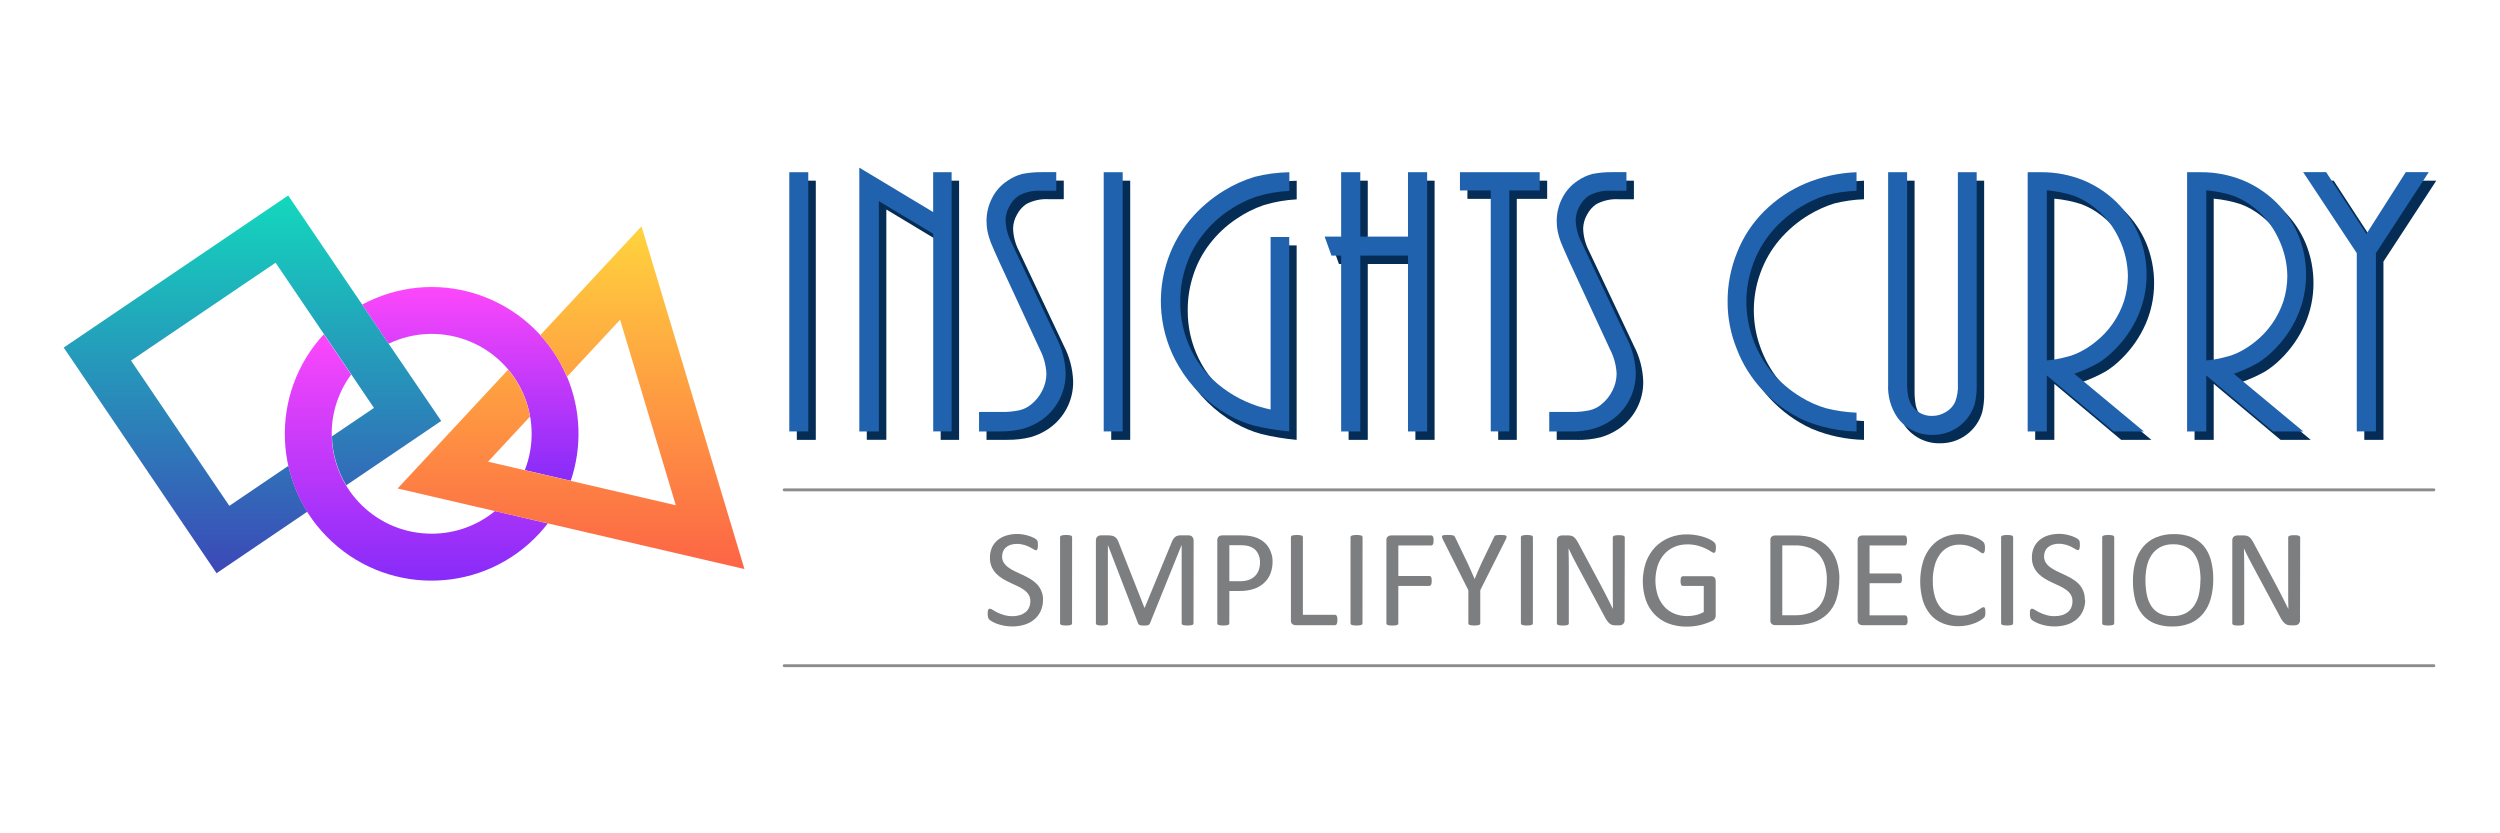 <?xml version="1.0" encoding="utf-8"?>
<!-- Generator: Adobe Illustrator 28.2.0, SVG Export Plug-In . SVG Version: 6.00 Build 0)  -->
<svg version="1.1" id="Layer_1" xmlns="http://www.w3.org/2000/svg" xmlns:xlink="http://www.w3.org/1999/xlink" x="0px" y="0px"
	 viewBox="0 0 432 144" style="enable-background:new 0 0 432 144;" xml:space="preserve">
<style type="text/css">
	.st0{fill:#052C54;}
	.st1{fill:#2062AD;}
	.st2{fill:none;stroke:#8C8C8D;stroke-width:0.5;stroke-linecap:round;stroke-miterlimit:10;}
	.st3{fill:#7D7E80;}
	.st4{fill:url(#Path_42_00000048459985109930387190000005759295886600922783_);}
	.st5{fill:url(#Path_43_00000054244387727865337870000016862682590332786856_);}
	.st6{fill:url(#Path_44_00000121996015799318768230000009799981990641691316_);}
	.st7{fill:url(#Path_45_00000035494576175085253370000014268220527702158224_);}
	.st8{fill:url(#Path_42_00000149354008593070263480000015139714467490867363_);}
	.st9{fill:url(#Path_43_00000004530690783081339000000007623906548264536745_);}
	.st10{fill:url(#Path_44_00000060015323197342088560000013037982687777069462_);}
	.st11{fill:url(#Path_45_00000114059146567540421420000010910717056290248085_);}
	.st12{fill:#9D9D9D;}
	.st13{fill:#FFFFFF;}
	.st14{fill:none;stroke:#9D9D9D;stroke-width:0.5;stroke-linecap:round;stroke-miterlimit:10;}
	.st15{fill:url(#Path_42_00000172429901698218543890000012231595042206076043_);}
	.st16{fill:url(#Path_43_00000159438841609207389780000000825357711990894253_);}
	.st17{fill:url(#Path_44_00000029748607997899960580000006371689156663877271_);}
	.st18{fill:url(#Path_45_00000039095499752733803710000012697910773004161670_);}
	.st19{fill:url(#Path_42_00000152945892013737405170000009644367777892823222_);}
	.st20{fill:url(#Path_43_00000158005443318843224260000015670531610808703393_);}
	.st21{fill:url(#Path_44_00000115485284854685858210000004518497579966773669_);}
	.st22{fill:url(#Path_45_00000088853293216280854200000008576496383687564976_);}
	.st23{fill:url(#Path_42_00000011711247606187767630000000151109442000932283_);}
	.st24{fill:url(#Path_43_00000130647666468846701730000016832679727192620978_);}
	.st25{fill:url(#Path_44_00000079462179400670112830000002059873048201194154_);}
	.st26{fill:url(#Path_45_00000169536853309748790700000008674280122021708445_);}
	.st27{fill:url(#Path_42_00000001643770523223421090000001447246368768922280_);}
	.st28{fill:url(#Path_43_00000075162012004252205570000005270895281758666171_);}
	.st29{fill:url(#Path_44_00000162335714869862949630000009091469021123163526_);}
	.st30{fill:url(#Path_45_00000171698271698935597000000008240183540189734558_);}
</style>
<g>
	
		<rect id="Rectangle_1_00000031209169381790292810000012365284686544745346_" x="137.69" y="31.22" class="st0" width="3.28" height="44.79"/>
	<path id="Path_1_00000153694658145816108770000016966345936611692452_" class="st0" d="M165.73,31.22v44.79h-3.18V41.85l-9.39-5.65
		v39.8h-3.38V30.43l12.76,7.68v-6.89H165.73z"/>
	<path id="Path_2_00000080184179834429904460000011455054840981912728_" class="st0" d="M174.04,76.01h-3.57v-3.38h3.9
		c1.04,0.03,2.07-0.07,3.09-0.29c0.73-0.17,1.42-0.51,2-0.99c0.81-0.65,1.47-1.46,1.93-2.4c0.47-0.9,0.71-1.9,0.72-2.92
		c-0.07-1.45-0.45-2.87-1.12-4.17l-7.02-15.15c-0.7-1.53-1.19-2.66-1.48-3.38c-0.24-0.62-0.43-1.25-0.56-1.9
		c-0.11-0.58-0.16-1.16-0.16-1.75c-0.01-1.42,0.33-2.81,0.99-4.07c0.61-1.2,1.53-2.22,2.66-2.95c0.75-0.52,1.58-0.9,2.46-1.15
		c1.16-0.23,2.35-0.33,3.54-0.3h2.4v3.21h-2.62c-1.34-0.08-2.69,0.22-3.87,0.85c-0.68,0.47-1.24,1.1-1.61,1.84
		c-0.41,0.71-0.63,1.51-0.66,2.32c0.03,1.37,0.38,2.72,1.02,3.94l7.75,16.38c0.99,1.9,1.54,4,1.61,6.14
		c0.06,3.25-1.52,6.32-4.2,8.17c-0.96,0.66-2.03,1.16-3.15,1.48c-1.32,0.33-2.68,0.48-4.04,0.46"/>
	
		<rect id="Rectangle_2_00000152963068661404697920000017713581885560476824_" x="192.02" y="31.22" class="st0" width="3.28" height="44.79"/>
	<path id="Path_3_00000119113205450705640600000007649735325584709810_" class="st0" d="M224.06,42.41v33.6
		c-2.07-0.19-4.12-0.53-6.14-1.02c-1.55-0.43-3.04-1.05-4.43-1.84c-1.77-1.01-3.4-2.24-4.85-3.67c-1.41-1.4-2.64-2.98-3.64-4.69
		c-3.38-5.66-4.05-12.53-1.84-18.74c0.86-2.38,2.12-4.6,3.73-6.56c1.66-1.99,3.63-3.69,5.84-5.05c1.68-1.04,3.49-1.86,5.38-2.43
		c1.95-0.49,3.95-0.75,5.96-0.78v3.22c-1.91,0.1-3.81,0.43-5.65,0.98c-1.7,0.58-3.3,1.38-4.78,2.4c-1.75,1.17-3.31,2.63-4.59,4.3
		c-1.24,1.6-2.2,3.4-2.82,5.32c-0.67,1.98-1,4.05-0.99,6.14c-0.03,2.91,0.62,5.78,1.9,8.39c1.27,2.59,3.15,4.84,5.48,6.55
		c2.44,1.83,5.25,3.1,8.23,3.72V42.41H224.06z"/>
	<path id="Path_4_00000108293803617335923080000018391945041844522163_" class="st0" d="M247.9,31.22v44.79h-3.32V45.62h-8.23v30.39
		h-3.31V45.62h-1.67l-1.18-3.28h2.85V31.22h3.31v11.13h8.23V31.22H247.9z"/>
	<path id="Path_5_00000110439607325463801610000006706498448378965897_" class="st0" d="M262.1,34.36v41.65h-3.21V34.36h-5.32v-3.14
		h13.78v3.14H262.1z"/>
	<path id="Path_6_00000000188640114223905600000009764221949921922459_" class="st0" d="M272.58,76.01h-3.58v-3.38h3.9
		c1.04,0.03,2.07-0.07,3.09-0.29c0.73-0.17,1.42-0.51,2-0.99c0.81-0.65,1.47-1.46,1.93-2.4c0.47-0.9,0.71-1.9,0.72-2.92
		c-0.07-1.45-0.45-2.87-1.12-4.17l-7.02-15.15c-0.7-1.53-1.19-2.66-1.48-3.38c-0.24-0.62-0.43-1.25-0.56-1.9
		c-0.11-0.58-0.17-1.16-0.17-1.75c-0.01-1.42,0.33-2.81,0.99-4.07c0.61-1.2,1.53-2.22,2.66-2.95c0.75-0.52,1.58-0.9,2.46-1.15
		c1.17-0.23,2.36-0.33,3.54-0.29h2.4v3.21h-2.63c-1.34-0.08-2.69,0.22-3.87,0.85c-0.68,0.47-1.24,1.1-1.61,1.84
		c-0.41,0.71-0.63,1.51-0.66,2.33c0.03,1.37,0.38,2.72,1.02,3.94l7.75,16.38c0.99,1.9,1.54,4,1.61,6.14
		c0.06,3.25-1.52,6.32-4.2,8.17c-0.96,0.66-2.03,1.16-3.15,1.48c-1.32,0.33-2.68,0.48-4.04,0.46"/>
	<path id="Path_7_00000132051356488714346780000003833712215719530670_" class="st0" d="M322.1,72.76v3.25
		c-3.11-0.07-6.19-0.72-9.06-1.93c-2.73-1.25-5.19-3.04-7.22-5.25c-1.92-2.06-3.43-4.48-4.43-7.12c-1.04-2.58-1.58-5.33-1.57-8.11
		c-0.02-2.95,0.55-5.87,1.67-8.6c1.05-2.65,2.64-5.05,4.66-7.06c2.05-2.04,4.46-3.66,7.12-4.79c2.8-1.17,5.79-1.82,8.83-1.93v3.21
		c-1.73,0.06-3.44,0.31-5.12,0.72c-1.55,0.48-3.04,1.16-4.43,2c-1.92,1.16-3.64,2.62-5.09,4.33c-1.41,1.68-2.51,3.59-3.25,5.65
		c-1.53,4.17-1.53,8.76,0,12.93c0.74,2.06,1.83,3.98,3.22,5.68c1.45,1.73,3.18,3.21,5.12,4.37c1.34,0.82,2.79,1.46,4.3,1.9
		C318.57,72.44,320.33,72.69,322.1,72.76"/>
	<path id="Path_8_00000013877212499412013780000015449535310820948136_" class="st0" d="M339.61,31.22h3.25v36.75
		c0.03,1.09-0.08,2.18-0.33,3.25c-0.93,3.19-3.86,5.38-7.19,5.38c-2.42,0.09-4.74-1.03-6.17-2.99c-1.16-1.69-1.72-3.72-1.61-5.77
		V31.22h3.28v36.46c-0.01,0.78,0.06,1.56,0.2,2.33c0.12,0.56,0.34,1.09,0.66,1.57c0.79,1.13,2.1,1.78,3.48,1.74
		c0.82,0,1.63-0.23,2.33-0.66c0.7-0.39,1.26-0.99,1.61-1.71c0.39-1.01,0.56-2.1,0.49-3.18L339.61,31.22z"/>
	<path id="Path_9_00000096753374692816586250000003221399519745778336_" class="st0" d="M359.75,66.03l12.01,9.98h-5.22l-11.55-9.68
		v9.68h-3.31V31.22h2.43c2.42-0.01,4.81,0.45,7.06,1.34c4.37,1.74,7.87,5.15,9.71,9.48c0.9,2.2,1.36,4.55,1.35,6.92
		c0,2.4-0.49,4.78-1.45,6.99c-0.99,2.26-2.4,4.31-4.17,6.04c-0.83,0.84-1.75,1.58-2.76,2.2C362.54,64.93,361.17,65.55,359.75,66.03
		 M354.99,34.33v29.4c1.09-0.09,2.16-0.27,3.21-0.56c0.94-0.21,1.84-0.54,2.69-0.99c0.87-0.45,1.69-0.99,2.46-1.61
		c1.16-0.9,2.18-1.98,3.02-3.18c0.85-1.21,1.51-2.54,1.97-3.94c0.43-1.38,0.65-2.82,0.66-4.26c-0.02-2.29-0.56-4.54-1.57-6.59
		c-0.96-2.05-2.39-3.85-4.17-5.25c-1.08-0.88-2.3-1.58-3.61-2.07C358.13,34.79,356.57,34.47,354.99,34.33"/>
	<path id="Path_10_00000073002938781030878550000003677921225379874467_" class="st0" d="M387.29,66.03l12.01,9.98h-5.22
		l-11.55-9.68v9.68h-3.31V31.22h2.43c2.42-0.01,4.81,0.45,7.06,1.34c4.37,1.74,7.87,5.15,9.71,9.48c0.9,2.2,1.36,4.55,1.35,6.92
		c0,2.4-0.49,4.78-1.45,6.99c-0.98,2.27-2.4,4.32-4.16,6.05c-0.83,0.84-1.75,1.58-2.76,2.2c-1.31,0.74-2.68,1.35-4.09,1.84
		 M382.53,34.33v29.4c1.09-0.09,2.16-0.27,3.21-0.56c0.94-0.21,1.84-0.54,2.69-0.99c0.87-0.45,1.69-0.99,2.46-1.61
		c1.16-0.9,2.18-1.98,3.02-3.18c0.85-1.21,1.51-2.54,1.97-3.94c0.43-1.38,0.65-2.82,0.66-4.26c-0.02-2.29-0.56-4.54-1.57-6.59
		c-0.96-2.05-2.39-3.85-4.17-5.25c-1.08-0.88-2.3-1.58-3.61-2.07C385.68,34.79,384.11,34.47,382.53,34.33"/>
	<path id="Path_11_00000163779725643399041990000005151351015718030015_" class="st0" d="M411.86,45.2v30.81h-3.31V45.2l-9.26-13.98
		h3.97l6.96,10.67l6.8-10.67h3.97L411.86,45.2z"/>
	
		<rect id="Rectangle_3_00000107566874431572799560000003245829441983763102_" x="136.39" y="29.76" class="st1" width="3.28" height="44.79"/>
	<path id="Path_12_00000085238030453959533830000007364738807035189682_" class="st1" d="M164.44,29.76v44.79h-3.18V40.4l-9.39-5.64
		v39.8h-3.38V28.97l12.76,7.68v-6.89H164.44z"/>
	<path id="Path_13_00000108269108705100056470000008046468719429468851_" class="st1" d="M172.75,74.56h-3.57v-3.38h3.9
		c1.04,0.03,2.07-0.07,3.09-0.29c0.73-0.17,1.42-0.51,2-0.99c0.81-0.65,1.47-1.46,1.93-2.4c0.47-0.9,0.71-1.9,0.72-2.92
		c-0.07-1.45-0.45-2.87-1.12-4.17l-7.02-15.15c-0.7-1.53-1.19-2.66-1.48-3.38c-0.24-0.62-0.43-1.25-0.56-1.9
		c-0.11-0.57-0.17-1.15-0.17-1.74c-0.01-1.42,0.33-2.81,0.99-4.07c0.61-1.2,1.53-2.22,2.66-2.95c0.75-0.52,1.58-0.9,2.46-1.15
		c1.17-0.23,2.35-0.34,3.54-0.32h2.4v3.21h-2.62c-1.34-0.08-2.69,0.22-3.87,0.85c-0.68,0.47-1.24,1.1-1.61,1.84
		c-0.41,0.71-0.63,1.51-0.66,2.33c0.03,1.37,0.38,2.72,1.02,3.94l7.75,16.38c0.99,1.9,1.54,4,1.61,6.14
		c0.06,3.25-1.52,6.32-4.2,8.17c-0.96,0.66-2.03,1.16-3.15,1.48c-1.32,0.33-2.68,0.48-4.04,0.46"/>
	
		<rect id="Rectangle_4_00000142170893415324653780000016389504500540697790_" x="190.72" y="29.76" class="st1" width="3.28" height="44.79"/>
	<path id="Path_14_00000087407771762167200460000018127028490155495817_" class="st1" d="M222.78,40.95v33.6
		c-2.07-0.19-4.12-0.53-6.14-1.02c-1.55-0.43-3.04-1.05-4.43-1.84c-1.77-1.01-3.4-2.24-4.85-3.67c-1.41-1.4-2.64-2.97-3.64-4.68
		c-3.38-5.66-4.05-12.53-1.84-18.74c0.85-2.39,2.11-4.61,3.72-6.57c1.66-1.99,3.63-3.69,5.84-5.05c1.68-1.04,3.49-1.86,5.38-2.43
		c1.96-0.49,3.96-0.76,5.98-0.79v3.22c-1.91,0.1-3.81,0.43-5.65,0.98c-1.7,0.58-3.31,1.38-4.8,2.4c-1.75,1.17-3.31,2.63-4.59,4.3
		c-1.24,1.6-2.2,3.4-2.82,5.32c-0.67,1.98-1,4.05-0.99,6.14c-0.03,2.91,0.62,5.78,1.9,8.39c1.27,2.59,3.15,4.84,5.48,6.55
		c2.44,1.83,5.25,3.09,8.23,3.71V40.95H222.78z"/>
	<path id="Path_15_00000061455677583816799950000016436112866927087030_" class="st1" d="M246.61,29.76v44.8h-3.31V44.17h-8.24
		v30.39h-3.31V44.17h-1.67l-1.18-3.28h2.85V29.76h3.31v11.13h8.24V29.76H246.61z"/>
	<path id="Path_16_00000069360557014036976450000010989373286081376949_" class="st1" d="M260.81,32.91v41.64h-3.21V32.91h-5.32
		v-3.16h13.78v3.16H260.81z"/>
	<path id="Path_17_00000065784978088487134680000015815773124860174233_" class="st1" d="M271.29,74.56h-3.58v-3.38h3.9
		c1.04,0.03,2.07-0.07,3.09-0.29c0.73-0.17,1.42-0.51,2-0.99c0.81-0.65,1.47-1.46,1.93-2.4c0.47-0.9,0.71-1.9,0.72-2.92
		c-0.07-1.45-0.45-2.87-1.12-4.17l-7.02-15.15c-0.7-1.53-1.19-2.66-1.48-3.38c-0.24-0.62-0.43-1.25-0.56-1.9
		c-0.11-0.57-0.17-1.15-0.17-1.74c-0.01-1.42,0.33-2.81,0.99-4.07c0.61-1.2,1.53-2.22,2.66-2.95c0.75-0.52,1.58-0.9,2.46-1.15
		c1.17-0.23,2.35-0.34,3.54-0.32h2.4v3.21h-2.63c-1.34-0.08-2.69,0.22-3.87,0.85c-0.68,0.47-1.24,1.1-1.61,1.84
		c-0.41,0.71-0.63,1.51-0.66,2.33c0.03,1.37,0.38,2.72,1.02,3.94l7.75,16.38c0.99,1.9,1.54,4,1.61,6.14
		c0.06,3.25-1.52,6.32-4.2,8.17c-0.96,0.66-2.03,1.16-3.15,1.48C274.01,74.44,272.65,74.59,271.29,74.56"/>
	<path id="Path_18_00000065771312007702999460000011792131974092600966_" class="st1" d="M320.81,71.31v3.25
		c-3.11-0.07-6.19-0.72-9.06-1.93c-2.73-1.25-5.19-3.04-7.22-5.25c-1.92-2.06-3.43-4.48-4.43-7.12c-1.04-2.58-1.58-5.33-1.57-8.11
		c-0.02-2.95,0.55-5.87,1.67-8.6c1.05-2.65,2.64-5.05,4.66-7.06c2.05-2.04,4.46-3.66,7.12-4.79c2.8-1.17,5.8-1.83,8.83-1.94v3.21
		c-1.73,0.06-3.44,0.31-5.12,0.72c-1.55,0.48-3.04,1.16-4.43,2c-1.92,1.16-3.64,2.62-5.09,4.33c-1.41,1.68-2.51,3.59-3.25,5.65
		c-1.53,4.17-1.53,8.76,0,12.93c0.74,2.06,1.83,3.98,3.22,5.68c1.45,1.73,3.18,3.21,5.12,4.37c1.34,0.82,2.79,1.46,4.3,1.9
		C317.28,70.98,319.04,71.24,320.81,71.31"/>
	<path id="Path_19_00000183216847834941057350000016984652852579971481_" class="st1" d="M338.32,29.76h3.25v36.76
		c0.03,1.09-0.08,2.18-0.33,3.25c-0.93,3.19-3.86,5.38-7.19,5.38c-2.42,0.09-4.74-1.03-6.17-2.99c-1.16-1.7-1.72-3.73-1.61-5.78
		V29.76h3.28v36.47c-0.01,0.78,0.06,1.56,0.2,2.33c0.12,0.56,0.34,1.09,0.66,1.57c0.79,1.13,2.1,1.78,3.48,1.74
		c0.82,0,1.63-0.23,2.33-0.66c0.7-0.39,1.26-0.99,1.61-1.71c0.39-1.01,0.56-2.1,0.49-3.18L338.32,29.76z"/>
	<path id="Path_20_00000163032935026087202960000006461193177005083039_" class="st1" d="M358.45,64.58l12.01,9.98h-5.22
		l-11.55-9.68v9.68h-3.31v-44.8h2.43c2.42-0.01,4.81,0.45,7.06,1.34c2.18,0.88,4.16,2.17,5.84,3.81c1.65,1.62,2.96,3.55,3.87,5.68
		c0.9,2.2,1.36,4.55,1.35,6.92c0,2.4-0.49,4.78-1.45,6.99c-0.98,2.26-2.4,4.31-4.17,6.04c-0.83,0.84-1.75,1.58-2.76,2.2
		C361.25,63.47,359.88,64.09,358.45,64.58 M353.69,32.88v29.4c1.09-0.09,2.16-0.27,3.21-0.56c0.94-0.21,1.84-0.54,2.69-0.99
		c0.87-0.45,1.69-0.99,2.46-1.61c1.16-0.9,2.18-1.98,3.02-3.18c0.85-1.21,1.51-2.54,1.97-3.94c0.43-1.38,0.65-2.82,0.66-4.26
		c-0.02-2.29-0.56-4.54-1.57-6.59c-0.96-2.05-2.38-3.85-4.16-5.25c-1.08-0.88-2.3-1.58-3.61-2.07
		C356.84,33.34,355.28,33.02,353.69,32.88"/>
	<path id="Path_21_00000080201541357099177570000007248061407784903092_" class="st1" d="M386,64.58l12.01,9.98h-5.22l-11.55-9.68
		v9.68h-3.31v-44.8h2.44c2.42-0.01,4.81,0.45,7.06,1.34c2.18,0.88,4.16,2.17,5.84,3.81c1.65,1.62,2.96,3.55,3.87,5.68
		c0.9,2.2,1.36,4.55,1.35,6.92c0,2.4-0.49,4.78-1.45,6.99c-0.98,2.26-2.4,4.31-4.17,6.04c-0.83,0.84-1.75,1.58-2.76,2.2
		c-1.31,0.74-2.68,1.35-4.09,1.84 M381.24,32.88v29.4c1.09-0.09,2.16-0.27,3.21-0.56c0.94-0.21,1.84-0.54,2.69-0.99
		c0.87-0.45,1.69-0.99,2.46-1.61c1.16-0.9,2.18-1.98,3.02-3.18c0.85-1.21,1.51-2.54,1.97-3.94c0.43-1.38,0.65-2.82,0.66-4.26
		c-0.02-2.29-0.56-4.54-1.57-6.59c-0.96-2.05-2.38-3.85-4.16-5.25c-1.08-0.88-2.3-1.58-3.61-2.07
		C384.39,33.34,382.83,33.02,381.24,32.88"/>
	<path id="Path_22_00000174571832122617115450000003410545784312996493_" class="st1" d="M410.56,43.74v30.81h-3.31V43.74
		l-9.26-13.99h3.97l6.96,10.67l6.8-10.67h3.97L410.56,43.74z"/>
	
		<line id="Line_1_00000119829051321631531770000017084155563727567261_" class="st2" x1="135.51" y1="84.65" x2="420.57" y2="84.65"/>
	
		<line id="Line_2_00000149354338742451563640000012343873063347943299_" class="st2" x1="135.51" y1="115.03" x2="420.57" y2="115.03"/>
	<path id="Path_23_00000005263626268888503780000015114224933906896815_" class="st3" d="M180.23,103.67
		c0.01,0.67-0.13,1.33-0.41,1.94c-0.26,0.56-0.64,1.05-1.12,1.45c-0.5,0.41-1.07,0.71-1.68,0.89c-0.67,0.2-1.37,0.3-2.08,0.3
		c-0.49,0-0.97-0.04-1.45-0.13c-0.4-0.08-0.8-0.18-1.19-0.32c-0.3-0.11-0.59-0.24-0.87-0.4c-0.18-0.09-0.34-0.21-0.49-0.35
		c-0.1-0.1-0.17-0.23-0.2-0.37c-0.05-0.19-0.07-0.39-0.07-0.59c0-0.15,0.01-0.29,0.02-0.44c0.01-0.1,0.04-0.19,0.08-0.28
		c0.02-0.06,0.06-0.11,0.12-0.15c0.05-0.03,0.11-0.04,0.17-0.04c0.17,0.03,0.34,0.1,0.47,0.2c0.6,0.39,1.26,0.69,1.94,0.89
		c0.51,0.15,1.04,0.22,1.56,0.2c0.42,0.01,0.83-0.06,1.23-0.18c0.35-0.11,0.67-0.28,0.96-0.51c0.27-0.22,0.48-0.5,0.61-0.82
		c0.15-0.34,0.22-0.72,0.21-1.09c0.01-0.39-0.09-0.78-0.29-1.11c-0.21-0.32-0.48-0.6-0.79-0.82c-0.35-0.25-0.73-0.47-1.12-0.65
		l-1.29-0.6c-0.44-0.2-0.87-0.43-1.28-0.68c-0.41-0.24-0.78-0.54-1.11-0.87c-0.33-0.34-0.6-0.74-0.8-1.18
		c-0.22-0.51-0.32-1.07-0.3-1.62c-0.01-0.6,0.11-1.19,0.35-1.73c0.22-0.5,0.56-0.93,0.98-1.28c0.44-0.36,0.95-0.62,1.5-0.79
		c0.61-0.18,1.24-0.27,1.88-0.27c0.35,0,0.7,0.03,1.04,0.09c0.33,0.06,0.66,0.14,0.98,0.24c0.28,0.09,0.55,0.2,0.82,0.33
		c0.17,0.08,0.33,0.18,0.48,0.3c0.06,0.05,0.11,0.11,0.15,0.18c0.03,0.05,0.05,0.11,0.06,0.17c0.02,0.08,0.03,0.16,0.04,0.25
		c0,0.1,0.01,0.22,0.01,0.37c0,0.15,0,0.27-0.02,0.38c-0.01,0.1-0.03,0.19-0.06,0.28c-0.02,0.06-0.05,0.12-0.1,0.17
		c-0.04,0.04-0.09,0.06-0.15,0.06c-0.15-0.02-0.29-0.08-0.41-0.17c-0.19-0.11-0.41-0.24-0.69-0.38c-0.31-0.16-0.63-0.29-0.96-0.38
		c-0.41-0.12-0.83-0.18-1.25-0.17c-0.38-0.01-0.77,0.05-1.13,0.17c-0.29,0.1-0.56,0.26-0.79,0.46c-0.21,0.19-0.36,0.42-0.47,0.68
		c-0.1,0.27-0.16,0.55-0.16,0.84c-0.01,0.39,0.09,0.78,0.3,1.11c0.21,0.32,0.48,0.6,0.8,0.82c0.36,0.26,0.73,0.48,1.13,0.66
		l1.3,0.61c0.44,0.2,0.87,0.43,1.29,0.67c0.41,0.24,0.79,0.53,1.13,0.86c0.34,0.34,0.61,0.74,0.8,1.18
		C180.15,102.57,180.26,103.12,180.23,103.67"/>
	<path id="Path_24_00000054960314340465026040000017169970791707231659_" class="st3" d="M185.25,107.71c0,0.06-0.02,0.12-0.05,0.17
		c-0.04,0.05-0.1,0.09-0.17,0.11c-0.1,0.03-0.21,0.06-0.32,0.07c-0.16,0.02-0.33,0.03-0.5,0.03c-0.17,0-0.33-0.01-0.49-0.03
		c-0.11-0.01-0.22-0.04-0.32-0.07c-0.07-0.02-0.13-0.06-0.17-0.11c-0.03-0.05-0.05-0.11-0.05-0.17V92.82c0-0.06,0.02-0.12,0.06-0.17
		c0.05-0.05,0.11-0.09,0.18-0.11c0.11-0.03,0.21-0.06,0.32-0.07c0.16-0.02,0.32-0.03,0.48-0.03c0.17,0,0.33,0.01,0.5,0.03
		c0.11,0.01,0.22,0.04,0.32,0.07c0.07,0.02,0.12,0.06,0.17,0.11c0.03,0.05,0.05,0.11,0.05,0.17L185.25,107.71z"/>
	<path id="Path_25_00000091012655192792427550000002299344702382415543_" class="st3" d="M206.24,107.71c0,0.06-0.02,0.12-0.05,0.17
		c-0.04,0.06-0.11,0.1-0.17,0.11c-0.1,0.03-0.21,0.05-0.31,0.07c-0.17,0.02-0.33,0.03-0.5,0.03c-0.16,0-0.33-0.01-0.49-0.03
		c-0.11-0.01-0.22-0.04-0.32-0.07c-0.06-0.02-0.12-0.06-0.16-0.11c-0.03-0.05-0.05-0.11-0.05-0.17V94.2h-0.02l-5.48,13.57
		c-0.02,0.05-0.06,0.1-0.1,0.15c-0.06,0.05-0.12,0.08-0.19,0.1c-0.1,0.03-0.2,0.05-0.3,0.06c-0.14,0.01-0.27,0.02-0.41,0.02
		c-0.14,0-0.29-0.01-0.43-0.02c-0.1-0.01-0.2-0.04-0.3-0.07c-0.07-0.02-0.14-0.06-0.19-0.11c-0.04-0.04-0.07-0.08-0.09-0.13
		l-5.23-13.57h-0.01v13.51c0,0.06-0.02,0.12-0.05,0.17c-0.04,0.05-0.1,0.09-0.17,0.11c-0.11,0.03-0.21,0.05-0.32,0.07
		c-0.17,0.02-0.34,0.03-0.51,0.03c-0.17,0-0.33-0.01-0.5-0.03c-0.11-0.01-0.21-0.04-0.31-0.07c-0.06-0.02-0.12-0.06-0.16-0.11
		c-0.03-0.05-0.05-0.11-0.05-0.17V93.44c-0.03-0.27,0.07-0.53,0.27-0.72c0.17-0.14,0.38-0.22,0.6-0.21h1.27
		c0.23,0,0.46,0.02,0.68,0.07c0.18,0.04,0.36,0.12,0.51,0.23c0.15,0.11,0.27,0.24,0.36,0.4c0.11,0.18,0.19,0.37,0.26,0.56
		l4.43,11.23h0.06l4.62-11.2c0.08-0.21,0.17-0.42,0.29-0.61c0.09-0.15,0.21-0.29,0.35-0.41c0.12-0.1,0.27-0.17,0.42-0.21
		c0.17-0.05,0.36-0.07,0.54-0.07h1.33c0.12,0,0.23,0.02,0.35,0.05c0.11,0.03,0.2,0.09,0.28,0.17c0.08,0.08,0.15,0.18,0.19,0.29
		c0.05,0.14,0.08,0.28,0.08,0.43L206.24,107.71z"/>
	<path id="Path_26_00000108270652751618602770000005332192466487763865_" class="st3" d="M219.9,97.05c0.01,0.72-0.12,1.43-0.38,2.1
		c-0.25,0.61-0.62,1.15-1.1,1.59c-0.51,0.46-1.1,0.81-1.75,1.02c-0.8,0.26-1.64,0.38-2.48,0.36h-1.76v5.59
		c0,0.06-0.02,0.12-0.06,0.17c-0.04,0.05-0.1,0.09-0.17,0.11c-0.1,0.03-0.21,0.06-0.31,0.07c-0.33,0.04-0.67,0.04-1,0
		c-0.11-0.01-0.21-0.04-0.32-0.07c-0.07-0.02-0.13-0.06-0.17-0.11c-0.03-0.05-0.05-0.11-0.05-0.17V93.4
		c-0.03-0.26,0.07-0.51,0.25-0.69c0.16-0.13,0.36-0.2,0.56-0.2h3.32c0.33,0,0.66,0.01,0.96,0.04c0.37,0.04,0.73,0.1,1.09,0.18
		c0.45,0.11,0.88,0.28,1.28,0.52c0.42,0.24,0.8,0.56,1.11,0.93c0.31,0.38,0.55,0.81,0.7,1.28C219.82,95.97,219.91,96.51,219.9,97.05
		 M217.73,97.22c0.02-0.55-0.1-1.09-0.35-1.58c-0.2-0.39-0.51-0.72-0.88-0.95c-0.33-0.2-0.7-0.34-1.08-0.4
		c-0.36-0.05-0.72-0.08-1.08-0.08h-1.91v6.22h1.86c0.53,0.02,1.05-0.07,1.55-0.24c0.39-0.15,0.74-0.37,1.04-0.66
		c0.28-0.29,0.5-0.64,0.63-1.02C217.66,98.09,217.73,97.65,217.73,97.22"/>
	<path id="Path_27_00000116196929867871315200000004829195671162896289_" class="st3" d="M231.1,107.12c0,0.14-0.01,0.27-0.02,0.41
		c-0.01,0.09-0.04,0.19-0.08,0.27c-0.03,0.07-0.08,0.12-0.13,0.17c-0.05,0.04-0.12,0.06-0.18,0.06h-6.86
		c-0.19,0-0.37-0.07-0.52-0.19c-0.18-0.17-0.27-0.41-0.24-0.65V92.82c0-0.06,0.02-0.12,0.05-0.17c0.04-0.06,0.1-0.1,0.17-0.11
		c0.11-0.03,0.21-0.06,0.32-0.07c0.33-0.04,0.66-0.04,0.99,0c0.11,0.01,0.21,0.04,0.32,0.07c0.07,0.02,0.13,0.06,0.17,0.11
		c0.03,0.05,0.05,0.11,0.05,0.17v13.42h5.56c0.07,0,0.13,0.02,0.18,0.06c0.06,0.04,0.1,0.09,0.13,0.16
		c0.04,0.08,0.07,0.18,0.08,0.27C231.09,106.86,231.1,107,231.1,107.12"/>
	<path id="Path_28_00000173866597007934508070000015279708357635428738_" class="st3" d="M235.44,107.71c0,0.06-0.02,0.12-0.05,0.17
		c-0.04,0.05-0.1,0.09-0.17,0.11c-0.1,0.03-0.21,0.06-0.32,0.07c-0.16,0.02-0.33,0.03-0.5,0.03c-0.17,0-0.33-0.01-0.49-0.03
		c-0.11-0.01-0.22-0.04-0.32-0.07c-0.07-0.02-0.13-0.06-0.17-0.12c-0.03-0.05-0.05-0.11-0.05-0.17V92.82c0-0.06,0.02-0.12,0.06-0.17
		c0.05-0.05,0.11-0.09,0.18-0.11c0.11-0.03,0.21-0.06,0.32-0.07c0.16-0.02,0.32-0.03,0.48-0.03c0.17,0,0.33,0.01,0.5,0.03
		c0.11,0.01,0.22,0.04,0.32,0.07c0.07,0.02,0.12,0.06,0.17,0.11c0.03,0.05,0.05,0.11,0.05,0.17L235.44,107.71z"/>
	<path id="Path_29_00000023994763678499387480000006726374433092403095_" class="st3" d="M247.72,93.39c0,0.13-0.01,0.26-0.02,0.4
		c-0.01,0.1-0.04,0.19-0.09,0.27c-0.03,0.06-0.08,0.11-0.14,0.15c-0.05,0.03-0.1,0.05-0.16,0.05h-5.68v5.27H247
		c0.06,0,0.11,0.01,0.16,0.04c0.06,0.03,0.1,0.08,0.14,0.14c0.04,0.08,0.07,0.17,0.08,0.26c0.02,0.14,0.02,0.27,0.02,0.41
		c0,0.13-0.01,0.26-0.02,0.39c-0.01,0.09-0.04,0.18-0.08,0.26c-0.04,0.06-0.08,0.11-0.14,0.16c-0.05,0.03-0.1,0.05-0.16,0.06h-5.37
		v6.47c0,0.06-0.02,0.11-0.05,0.16c-0.04,0.06-0.1,0.1-0.17,0.12c-0.1,0.03-0.21,0.06-0.31,0.07c-0.17,0.02-0.34,0.03-0.5,0.03
		c-0.16,0-0.33-0.01-0.49-0.03c-0.11-0.01-0.22-0.04-0.32-0.07c-0.07-0.02-0.13-0.06-0.17-0.12c-0.03-0.05-0.05-0.11-0.05-0.16
		V93.36c-0.03-0.24,0.06-0.49,0.25-0.65c0.15-0.12,0.33-0.18,0.52-0.19h6.98c0.06,0,0.11,0.02,0.16,0.05
		c0.06,0.04,0.11,0.09,0.14,0.16c0.05,0.09,0.07,0.18,0.09,0.28c0.02,0.14,0.02,0.27,0.02,0.41"/>
	<path id="Path_30_00000177484270063730146190000006186555633873126553_" class="st3" d="M255.79,101.99v5.72
		c0,0.06-0.01,0.12-0.04,0.17c-0.04,0.05-0.1,0.09-0.17,0.11c-0.1,0.03-0.21,0.06-0.32,0.07c-0.33,0.04-0.66,0.04-0.98,0
		c-0.11-0.02-0.22-0.04-0.32-0.07c-0.07-0.02-0.14-0.06-0.18-0.11c-0.03-0.05-0.05-0.11-0.05-0.17v-5.72l-4.39-8.75
		c-0.07-0.14-0.13-0.28-0.16-0.43c-0.03-0.08,0-0.18,0.06-0.24c0.09-0.07,0.21-0.11,0.32-0.11c0.15-0.02,0.37-0.02,0.63-0.02
		c0.19,0,0.39,0.01,0.58,0.02c0.12,0.01,0.24,0.03,0.36,0.07c0.08,0.02,0.15,0.06,0.2,0.12c0.05,0.06,0.09,0.13,0.12,0.2l2.15,4.46
		c0.2,0.43,0.4,0.87,0.6,1.33s0.4,0.93,0.61,1.4h0.02c0.18-0.46,0.37-0.91,0.57-1.36c0.2-0.45,0.39-0.89,0.59-1.34l2.16-4.48
		c0.02-0.07,0.05-0.14,0.1-0.2c0.04-0.06,0.1-0.1,0.17-0.13c0.1-0.03,0.21-0.06,0.32-0.07c0.17-0.02,0.34-0.02,0.51-0.02
		c0.23,0,0.45,0.01,0.68,0.03c0.12,0.01,0.24,0.05,0.34,0.12c0.07,0.06,0.09,0.15,0.07,0.24c-0.04,0.15-0.09,0.29-0.16,0.42
		L255.79,101.99z"/>
	<path id="Path_31_00000104685317116744698770000003465378384505243018_" class="st3" d="M264.88,107.71c0,0.06-0.02,0.12-0.05,0.17
		c-0.04,0.05-0.1,0.09-0.17,0.11c-0.1,0.03-0.21,0.06-0.32,0.07c-0.16,0.02-0.33,0.03-0.5,0.03c-0.17,0-0.33-0.01-0.49-0.03
		c-0.11-0.01-0.22-0.04-0.32-0.07c-0.07-0.02-0.12-0.06-0.17-0.12c-0.03-0.05-0.05-0.11-0.05-0.17V92.82c0-0.06,0.02-0.12,0.06-0.17
		c0.05-0.05,0.11-0.09,0.18-0.11c0.11-0.03,0.21-0.06,0.32-0.07c0.16-0.02,0.32-0.03,0.48-0.03c0.17,0,0.33,0.01,0.5,0.03
		c0.11,0.01,0.22,0.04,0.32,0.07c0.07,0.02,0.12,0.06,0.17,0.11c0.03,0.05,0.05,0.11,0.05,0.17L264.88,107.71z"/>
	<path id="Path_32_00000179641970877207356120000017591371098174052772_" class="st3" d="M280.73,107.17
		c0.01,0.14-0.02,0.28-0.08,0.41c-0.05,0.11-0.12,0.2-0.2,0.27c-0.09,0.07-0.19,0.12-0.29,0.16c-0.1,0.03-0.21,0.05-0.32,0.05h-0.68
		c-0.19,0-0.38-0.02-0.56-0.07c-0.17-0.05-0.32-0.13-0.46-0.24c-0.17-0.14-0.31-0.3-0.43-0.47c-0.17-0.25-0.33-0.5-0.46-0.77
		l-4.73-8.82c-0.25-0.46-0.5-0.93-0.75-1.43c-0.25-0.5-0.48-0.98-0.7-1.46h-0.03c0.02,0.58,0.03,1.16,0.04,1.76s0.01,1.19,0.01,1.79
		v9.37c0,0.06-0.02,0.11-0.05,0.16c-0.04,0.06-0.1,0.1-0.17,0.12c-0.1,0.03-0.21,0.06-0.32,0.07c-0.33,0.04-0.67,0.04-1,0
		c-0.11-0.01-0.21-0.04-0.31-0.07c-0.07-0.02-0.12-0.06-0.16-0.12c-0.03-0.05-0.05-0.1-0.05-0.16V93.4
		c-0.02-0.26,0.08-0.51,0.27-0.68c0.17-0.13,0.38-0.2,0.59-0.2h1.02c0.2-0.01,0.4,0.01,0.6,0.06c0.16,0.04,0.3,0.11,0.43,0.2
		c0.14,0.11,0.27,0.24,0.37,0.38c0.14,0.2,0.27,0.4,0.38,0.61l3.64,6.81c0.22,0.42,0.44,0.82,0.65,1.22c0.2,0.4,0.41,0.79,0.6,1.17
		c0.19,0.38,0.38,0.76,0.57,1.13s0.38,0.75,0.56,1.12h0.01c-0.02-0.63-0.02-1.29-0.03-1.97s0-1.34,0-1.97v-8.42
		c0-0.06,0.02-0.11,0.06-0.16c0.04-0.06,0.1-0.1,0.17-0.12c0.1-0.04,0.21-0.07,0.32-0.08c0.17-0.02,0.34-0.02,0.51-0.02
		c0.16,0,0.32,0.01,0.48,0.02c0.11,0.01,0.22,0.04,0.32,0.08c0.06,0.03,0.12,0.07,0.16,0.12c0.03,0.05,0.05,0.1,0.05,0.16
		L280.73,107.17z"/>
	<path id="Path_33_00000147935935484870388250000007060402226714113432_" class="st3" d="M296.51,94.62c0,0.14-0.01,0.27-0.02,0.41
		c-0.01,0.1-0.04,0.2-0.07,0.29c-0.02,0.06-0.06,0.12-0.12,0.16c-0.05,0.03-0.1,0.05-0.16,0.05c-0.18-0.04-0.34-0.11-0.48-0.23
		c-0.29-0.19-0.59-0.36-0.9-0.5c-0.43-0.21-0.89-0.38-1.35-0.5c-0.61-0.16-1.23-0.24-1.86-0.23c-0.79-0.01-1.58,0.15-2.3,0.47
		c-0.66,0.3-1.25,0.74-1.73,1.29c-0.49,0.58-0.86,1.25-1.09,1.97c-0.51,1.67-0.5,3.45,0.04,5.11c0.25,0.72,0.64,1.38,1.14,1.94
		c0.48,0.53,1.08,0.93,1.74,1.2c0.71,0.28,1.46,0.42,2.23,0.41c0.49,0,0.98-0.06,1.46-0.17c0.48-0.11,0.94-0.29,1.37-0.52v-4.52
		h-3.6c-0.13,0-0.26-0.08-0.31-0.2c-0.08-0.2-0.11-0.42-0.1-0.63c0-0.13,0.01-0.26,0.02-0.39c0.01-0.09,0.04-0.18,0.08-0.26
		c0.03-0.06,0.07-0.11,0.13-0.15c0.05-0.03,0.12-0.05,0.18-0.05h4.93c0.09,0,0.18,0.02,0.26,0.05c0.09,0.03,0.17,0.08,0.24,0.15
		c0.08,0.07,0.14,0.16,0.17,0.26c0.04,0.12,0.06,0.25,0.06,0.38v5.91c0,0.19-0.03,0.37-0.11,0.54c-0.1,0.18-0.26,0.33-0.46,0.41
		c-0.29,0.14-0.59,0.27-0.9,0.38c-0.37,0.14-0.76,0.25-1.14,0.35c-0.39,0.1-0.79,0.17-1.19,0.21c-0.39,0.05-0.79,0.07-1.19,0.07
		c-1.1,0.02-2.19-0.17-3.21-0.55c-0.9-0.35-1.72-0.89-2.39-1.59c-0.67-0.71-1.17-1.55-1.49-2.47c-0.7-2.13-0.69-4.43,0.04-6.55
		c0.34-0.95,0.88-1.82,1.57-2.56c0.69-0.71,1.52-1.27,2.43-1.64c1-0.4,2.07-0.6,3.15-0.58c0.56,0,1.12,0.05,1.67,0.16
		c0.47,0.09,0.93,0.21,1.39,0.37c0.36,0.12,0.7,0.27,1.02,0.45c0.21,0.11,0.4,0.25,0.57,0.41c0.1,0.1,0.18,0.22,0.22,0.36
		c0.05,0.19,0.07,0.39,0.06,0.59"/>
	<path id="Path_34_00000098917452086447030150000002304092602202915727_" class="st3" d="M317.83,100.04
		c0.02,1.19-0.15,2.38-0.51,3.52c-0.3,0.94-0.82,1.79-1.5,2.49c-0.68,0.67-1.52,1.18-2.43,1.48c-1.11,0.35-2.27,0.52-3.43,0.49
		h-3.28c-0.19,0-0.37-0.07-0.52-0.19c-0.18-0.17-0.27-0.41-0.24-0.65V93.36c-0.03-0.24,0.06-0.49,0.24-0.65
		c0.15-0.12,0.33-0.18,0.52-0.18h3.51c1.16-0.03,2.31,0.15,3.41,0.52c0.88,0.32,1.68,0.83,2.33,1.5c0.64,0.68,1.13,1.48,1.43,2.37
		c0.34,1.01,0.5,2.08,0.49,3.14 M315.68,100.13c0.01-0.79-0.1-1.58-0.31-2.34c-0.19-0.69-0.52-1.33-0.98-1.88
		c-0.46-0.53-1.03-0.95-1.68-1.23c-0.84-0.32-1.73-0.47-2.63-0.44h-2.1v12.08h2.12c0.85,0.02,1.7-0.1,2.51-0.37
		c0.65-0.23,1.24-0.62,1.7-1.14c0.48-0.56,0.83-1.21,1.02-1.92c0.24-0.89,0.36-1.81,0.34-2.74"/>
	<path id="Path_35_00000083791965546914987390000017198425618413232820_" class="st3" d="M329.64,107.17c0,0.13-0.01,0.25-0.02,0.38
		c-0.01,0.1-0.04,0.19-0.09,0.27c-0.03,0.06-0.08,0.12-0.14,0.16c-0.05,0.03-0.11,0.05-0.17,0.05h-7.45c-0.19,0-0.37-0.07-0.52-0.19
		c-0.18-0.16-0.27-0.41-0.25-0.65V93.36c-0.03-0.24,0.06-0.49,0.25-0.65c0.15-0.12,0.33-0.18,0.52-0.18h7.37
		c0.06,0,0.12,0.02,0.17,0.05c0.06,0.04,0.1,0.09,0.12,0.16c0.04,0.09,0.06,0.18,0.08,0.27c0.02,0.14,0.03,0.27,0.03,0.41
		c0,0.13-0.01,0.25-0.03,0.38c-0.01,0.09-0.04,0.18-0.08,0.26c-0.05,0.13-0.17,0.21-0.3,0.2h-6.07v4.84h5.2
		c0.06,0,0.12,0.02,0.17,0.06c0.06,0.04,0.1,0.09,0.13,0.15c0.04,0.08,0.07,0.17,0.08,0.26c0.02,0.13,0.02,0.26,0.02,0.4
		c0,0.12-0.01,0.25-0.02,0.37c-0.01,0.09-0.04,0.17-0.08,0.25c-0.03,0.06-0.08,0.11-0.13,0.14c-0.05,0.03-0.11,0.05-0.17,0.05h-5.2
		v5.55h6.14c0.06,0,0.12,0.02,0.17,0.05c0.06,0.04,0.11,0.09,0.14,0.15c0.05,0.08,0.07,0.17,0.09,0.26
		c0.02,0.14,0.02,0.27,0.02,0.41"/>
	<path id="Path_36_00000046319989819500214280000004171851444354720688_" class="st3" d="M343.07,105.83c0,0.11,0,0.22-0.01,0.33
		c-0.01,0.09-0.02,0.17-0.04,0.25c-0.02,0.07-0.04,0.13-0.08,0.19c-0.05,0.08-0.1,0.14-0.17,0.2c-0.16,0.14-0.32,0.26-0.5,0.37
		c-0.3,0.19-0.62,0.35-0.95,0.48c-0.42,0.17-0.86,0.3-1.31,0.4c-0.53,0.11-1.07,0.17-1.61,0.16c-0.93,0.01-1.86-0.16-2.73-0.51
		c-0.8-0.33-1.52-0.84-2.08-1.49c-0.6-0.71-1.05-1.54-1.32-2.43c-0.63-2.21-0.61-4.56,0.04-6.77c0.29-0.94,0.77-1.81,1.4-2.56
		c0.59-0.69,1.32-1.24,2.15-1.6c0.88-0.38,1.82-0.57,2.77-0.55c0.44,0,0.88,0.04,1.31,0.13c0.4,0.08,0.79,0.18,1.18,0.32
		c0.33,0.12,0.66,0.26,0.96,0.44c0.21,0.12,0.4,0.25,0.58,0.41c0.08,0.07,0.15,0.16,0.2,0.25c0.04,0.06,0.06,0.13,0.08,0.2
		c0.02,0.09,0.04,0.18,0.05,0.27c0.01,0.12,0.02,0.25,0.02,0.37c0,0.14-0.01,0.27-0.03,0.41c-0.01,0.1-0.03,0.19-0.07,0.28
		c-0.02,0.07-0.06,0.13-0.11,0.18c-0.05,0.04-0.1,0.06-0.16,0.06c-0.18-0.03-0.34-0.11-0.47-0.23c-0.25-0.19-0.51-0.36-0.78-0.52
		c-0.37-0.21-0.75-0.38-1.16-0.51c-0.53-0.17-1.08-0.25-1.64-0.24c-0.65-0.01-1.3,0.13-1.89,0.41c-0.57,0.28-1.07,0.7-1.45,1.22
		c-0.43,0.59-0.75,1.25-0.93,1.96c-0.23,0.86-0.35,1.75-0.33,2.64c-0.01,0.88,0.09,1.76,0.32,2.61c0.18,0.69,0.49,1.33,0.92,1.9
		c0.39,0.5,0.89,0.89,1.47,1.15c0.62,0.27,1.29,0.4,1.96,0.39c0.55,0.01,1.1-0.07,1.62-0.23c0.41-0.13,0.81-0.3,1.18-0.51
		c0.32-0.19,0.59-0.36,0.8-0.51c0.14-0.12,0.31-0.2,0.49-0.23c0.05,0,0.1,0.01,0.15,0.04c0.05,0.03,0.08,0.08,0.1,0.14
		c0.03,0.09,0.05,0.19,0.06,0.28C343.06,105.53,343.07,105.68,343.07,105.83"/>
	<path id="Path_37_00000010295618617707907130000018029630691232461701_" class="st3" d="M347.86,107.71c0,0.06-0.02,0.12-0.05,0.17
		c-0.04,0.05-0.1,0.09-0.17,0.11c-0.1,0.03-0.21,0.06-0.32,0.07c-0.16,0.02-0.33,0.03-0.5,0.03c-0.17,0-0.33-0.01-0.49-0.03
		c-0.11-0.01-0.22-0.04-0.32-0.07c-0.07-0.02-0.12-0.06-0.17-0.12c-0.03-0.05-0.05-0.11-0.05-0.17V92.82c0-0.06,0.02-0.12,0.06-0.17
		c0.05-0.05,0.11-0.09,0.18-0.11c0.11-0.03,0.21-0.06,0.32-0.07c0.16-0.02,0.32-0.03,0.48-0.03c0.17,0,0.33,0.01,0.5,0.03
		c0.11,0.01,0.22,0.04,0.32,0.07c0.07,0.02,0.12,0.06,0.17,0.11c0.03,0.05,0.05,0.11,0.05,0.17V107.71z"/>
	<path id="Path_38_00000034054129267701875160000002414047087665581748_" class="st3" d="M360.32,103.67
		c0.01,0.67-0.13,1.33-0.41,1.94c-0.26,0.56-0.64,1.05-1.11,1.45c-0.5,0.4-1.07,0.71-1.68,0.89c-0.67,0.2-1.38,0.3-2.08,0.3
		c-0.49,0-0.97-0.04-1.45-0.13c-0.4-0.08-0.8-0.18-1.19-0.32c-0.3-0.11-0.6-0.24-0.88-0.4c-0.18-0.09-0.34-0.21-0.49-0.35
		c-0.1-0.1-0.17-0.23-0.2-0.37c-0.05-0.19-0.07-0.39-0.07-0.59c0-0.15,0.01-0.29,0.02-0.44c0.01-0.1,0.03-0.19,0.07-0.28
		c0.02-0.06,0.06-0.11,0.12-0.15c0.05-0.03,0.11-0.04,0.17-0.04c0.17,0.03,0.34,0.1,0.47,0.2c0.25,0.16,0.52,0.31,0.79,0.44
		c0.37,0.18,0.76,0.33,1.16,0.45c0.51,0.15,1.04,0.22,1.56,0.2c0.42,0,0.83-0.06,1.23-0.18c0.35-0.11,0.67-0.28,0.96-0.51
		c0.27-0.22,0.48-0.5,0.61-0.82c0.14-0.34,0.21-0.72,0.2-1.09c0.01-0.4-0.09-0.79-0.3-1.13c-0.21-0.32-0.48-0.6-0.79-0.82
		c-0.35-0.25-0.73-0.47-1.12-0.65l-1.29-0.6c-0.44-0.2-0.87-0.43-1.28-0.68c-0.41-0.24-0.78-0.54-1.12-0.87
		c-0.33-0.34-0.6-0.74-0.8-1.18c-0.22-0.51-0.32-1.07-0.31-1.62c-0.01-0.6,0.11-1.19,0.35-1.73c0.23-0.5,0.56-0.93,0.98-1.28
		c0.44-0.36,0.95-0.63,1.5-0.79c0.61-0.18,1.24-0.27,1.88-0.27c0.35,0,0.7,0.03,1.04,0.09c0.33,0.06,0.66,0.14,0.98,0.24
		c0.28,0.09,0.55,0.2,0.82,0.33c0.17,0.08,0.33,0.18,0.48,0.3c0.06,0.05,0.11,0.11,0.15,0.18c0.02,0.05,0.04,0.11,0.06,0.17
		c0.02,0.08,0.03,0.16,0.04,0.25c0,0.1,0.01,0.22,0.01,0.37c0,0.15,0,0.27-0.02,0.38c-0.01,0.1-0.03,0.19-0.06,0.28
		c-0.02,0.06-0.05,0.12-0.1,0.17c-0.04,0.04-0.1,0.06-0.15,0.06c-0.15-0.02-0.29-0.08-0.41-0.17c-0.19-0.11-0.41-0.24-0.69-0.38
		c-0.31-0.16-0.63-0.29-0.96-0.38c-0.41-0.12-0.83-0.18-1.25-0.17c-0.38-0.01-0.76,0.05-1.13,0.17c-0.29,0.1-0.56,0.26-0.79,0.46
		c-0.2,0.19-0.37,0.42-0.47,0.68c-0.1,0.27-0.16,0.55-0.16,0.84c-0.01,0.39,0.09,0.78,0.3,1.11c0.21,0.32,0.48,0.6,0.8,0.82
		c0.36,0.26,0.74,0.48,1.13,0.66l1.29,0.61c0.44,0.2,0.87,0.43,1.29,0.67c0.41,0.24,0.8,0.53,1.13,0.86
		c0.34,0.34,0.61,0.74,0.8,1.18c0.22,0.51,0.32,1.05,0.31,1.6"/>
	<path id="Path_39_00000012468250707527882890000011897268845283934904_" class="st3" d="M365.33,107.71c0,0.06-0.02,0.12-0.05,0.17
		c-0.04,0.05-0.1,0.09-0.17,0.11c-0.1,0.03-0.21,0.06-0.32,0.07c-0.16,0.02-0.33,0.03-0.5,0.03c-0.17,0-0.33-0.01-0.49-0.03
		c-0.11-0.01-0.22-0.04-0.32-0.07c-0.07-0.02-0.12-0.06-0.17-0.11c-0.03-0.05-0.05-0.11-0.05-0.17V92.82c0-0.06,0.02-0.12,0.06-0.17
		c0.05-0.05,0.11-0.09,0.18-0.11c0.11-0.03,0.21-0.06,0.32-0.07c0.16-0.02,0.32-0.03,0.48-0.03c0.17,0,0.33,0.01,0.5,0.03
		c0.11,0.01,0.22,0.04,0.32,0.07c0.07,0.02,0.12,0.06,0.17,0.11c0.03,0.05,0.05,0.11,0.05,0.17V107.71z"/>
	<path id="Path_40_00000159458041104461549180000006794666908574116013_" class="st3" d="M382.45,100.09
		c0.01,1.15-0.14,2.29-0.44,3.39c-0.26,0.94-0.71,1.82-1.32,2.57c-0.6,0.72-1.35,1.28-2.21,1.64c-0.99,0.4-2.04,0.59-3.11,0.57
		c-1.03,0.02-2.06-0.15-3.03-0.52c-0.82-0.32-1.54-0.85-2.11-1.52c-0.59-0.72-1.02-1.57-1.25-2.47c-0.29-1.11-0.42-2.25-0.41-3.39
		c-0.01-1.13,0.14-2.25,0.44-3.33c0.26-0.93,0.71-1.8,1.33-2.55c0.6-0.71,1.36-1.26,2.22-1.62c0.99-0.4,2.04-0.59,3.11-0.57
		c1.02-0.02,2.03,0.15,2.99,0.52c0.82,0.32,1.54,0.84,2.12,1.5c0.59,0.72,1.02,1.56,1.26,2.46c0.29,1.09,0.43,2.21,0.41,3.34
		 M380.25,100.25c0.01-0.82-0.07-1.65-0.23-2.46c-0.13-0.7-0.4-1.37-0.78-1.97c-0.36-0.55-0.86-1-1.46-1.3
		c-0.7-0.33-1.48-0.49-2.25-0.47c-0.78-0.03-1.56,0.15-2.25,0.5c-0.59,0.32-1.1,0.78-1.48,1.34c-0.4,0.6-0.67,1.26-0.82,1.96
		c-0.17,0.77-0.25,1.56-0.25,2.36c0,0.84,0.07,1.69,0.23,2.52c0.13,0.7,0.39,1.38,0.77,1.98c0.35,0.55,0.85,1,1.43,1.29
		c0.71,0.33,1.49,0.49,2.27,0.46c0.79,0.03,1.57-0.15,2.27-0.5c0.6-0.32,1.11-0.79,1.49-1.36c0.39-0.61,0.66-1.28,0.8-1.98
		c0.16-0.79,0.24-1.59,0.24-2.39"/>
	<path id="Path_41_00000070082612347221392870000013432990365849331390_" class="st3" d="M397.44,107.17
		c0.01,0.14-0.02,0.28-0.08,0.41c-0.1,0.21-0.28,0.37-0.5,0.43c-0.1,0.03-0.21,0.05-0.32,0.05h-0.68c-0.19,0-0.38-0.02-0.56-0.07
		c-0.17-0.05-0.32-0.13-0.46-0.24c-0.17-0.14-0.31-0.3-0.43-0.47c-0.17-0.24-0.33-0.5-0.46-0.77l-4.73-8.82
		c-0.25-0.46-0.5-0.93-0.75-1.43c-0.25-0.5-0.49-0.98-0.7-1.46h-0.02c0.02,0.58,0.03,1.16,0.04,1.76s0.01,1.19,0.01,1.79v9.37
		c0,0.06-0.02,0.11-0.05,0.16c-0.04,0.06-0.1,0.1-0.17,0.12c-0.1,0.03-0.21,0.06-0.32,0.07c-0.33,0.04-0.67,0.04-1,0
		c-0.11-0.01-0.21-0.04-0.31-0.07c-0.07-0.02-0.12-0.07-0.16-0.12c-0.03-0.05-0.05-0.1-0.05-0.16V93.4
		c-0.03-0.26,0.08-0.51,0.27-0.68c0.17-0.13,0.38-0.2,0.59-0.2h1.02c0.2-0.01,0.4,0.01,0.6,0.06c0.16,0.04,0.3,0.11,0.43,0.2
		c0.14,0.11,0.27,0.24,0.37,0.38c0.14,0.2,0.27,0.4,0.38,0.61l3.64,6.81l0.65,1.22c0.21,0.4,0.41,0.79,0.6,1.17
		c0.19,0.38,0.38,0.76,0.57,1.13c0.19,0.37,0.38,0.74,0.56,1.12h0.01c-0.02-0.63-0.03-1.29-0.03-1.97c0-0.68,0-1.34,0-1.97v-8.42
		c0-0.06,0.02-0.11,0.05-0.16c0.04-0.05,0.1-0.1,0.17-0.12c0.1-0.04,0.21-0.07,0.32-0.08c0.17-0.02,0.34-0.02,0.51-0.02
		c0.16,0,0.32,0.01,0.48,0.02c0.11,0.01,0.22,0.04,0.32,0.08c0.06,0.03,0.12,0.07,0.17,0.12c0.03,0.05,0.05,0.1,0.05,0.16
		L397.44,107.17z"/>
	
		<linearGradient id="Path_42_00000125564352983008017190000016398016261035300246_" gradientUnits="userSpaceOnUse" x1="-101.465" y1="486.245" x2="-101.465" y2="484.197" gradientTransform="matrix(31.856 0 0 -31.879 3275.878 15534.768)">
		<stop  offset="0" style="stop-color:#13D8BD"/>
		<stop  offset="1" style="stop-color:#3C48B7"/>
	</linearGradient>
	
		<path id="Path_42_00000142141289782081959440000012985596236169903527_" style="fill:url(#Path_42_00000125564352983008017190000016398016261035300246_);" d="
		M67.15,59.38l-4.57-6.76L49.8,33.78L11.01,60.06l26.41,38.99L53.1,88.42c-1.53-2.44-2.63-5.12-3.26-7.93l-10.21,6.92l-16.99-25.1
		L47.62,45.4l8.37,12.35l4.72,6.96l3.91,5.78l-7.26,4.91c0.08,2.99,0.93,5.9,2.47,8.46l16.41-11.12L67.15,59.38z"/>
	
		<linearGradient id="Path_43_00000124850443113934061790000000608095354503074979_" gradientUnits="userSpaceOnUse" x1="-98.983" y1="480.186" x2="-98.983" y2="478.139" gradientTransform="matrix(22.194 0 0 -20.792 2268.783 10041.73)">
		<stop  offset="0" style="stop-color:#FC47FB"/>
		<stop  offset="1" style="stop-color:#872BF9"/>
	</linearGradient>
	
		<path id="Path_43_00000008137830649231418420000012856405155872374671_" style="fill:url(#Path_43_00000124850443113934061790000000608095354503074979_);" d="
		M74.59,92.22c-9.36,0.01-17.02-7.45-17.26-16.8c0-0.15-0.01-0.31-0.01-0.46c-0.01-3.68,1.17-7.27,3.36-10.24l-4.72-6.96
		c-9.51,10.28-8.89,26.32,1.39,35.83c10.28,9.51,26.32,8.89,35.83-1.39c0.52-0.56,1.02-1.15,1.48-1.76l-9.13-2.13
		C82.45,90.85,78.58,92.23,74.59,92.22"/>
	
		<linearGradient id="Path_44_00000096767215789724458280000009732682130125600413_" gradientUnits="userSpaceOnUse" x1="-97.28" y1="476.013" x2="-97.28" y2="473.966" gradientTransform="matrix(18.258 0 0 -16.353 1857.389 7833.944)">
		<stop  offset="0" style="stop-color:#FC47FB"/>
		<stop  offset="1" style="stop-color:#872BF9"/>
	</linearGradient>
	
		<path id="Path_44_00000154408196042523553420000016973047935231901080_" style="fill:url(#Path_44_00000096767215789724458280000009732682130125600413_);" d="
		M97.97,65.12c-5.44-12.91-20.32-18.97-33.23-13.52c-0.74,0.31-1.46,0.66-2.16,1.03l4.57,6.76c8.6-4.11,18.91-0.48,23.03,8.13
		c2.06,4.31,2.24,9.28,0.51,13.72l7.94,1.84c1.98-5.87,1.75-12.26-0.64-17.97"/>
	
		<linearGradient id="Path_45_00000179611212973206048170000011575632449207580058_" gradientUnits="userSpaceOnUse" x1="-100.132" y1="485.103" x2="-100.132" y2="483.055" gradientTransform="matrix(29.272 0 0 -28.925 3029.724 14070.713)">
		<stop  offset="0" style="stop-color:#FFD33D"/>
		<stop  offset="1" style="stop-color:#FD6446"/>
	</linearGradient>
	
		<path id="Path_45_00000183235655318496544460000018025406400826949564_" style="fill:url(#Path_45_00000179611212973206048170000011575632449207580058_);" d="
		M110.85,39.11l-17.49,18.8c1.93,2.13,3.49,4.56,4.61,7.21l9.18-9.87l9.63,32.06l-18.17-4.22l-7.94-1.84l-6.34-1.47l7.26-7.8
		c-0.52-2.99-1.82-5.78-3.78-8.11L68.71,84.41l16.82,3.91l9.14,2.12l33.97,7.89L110.85,39.11z"/>
</g>
</svg>
